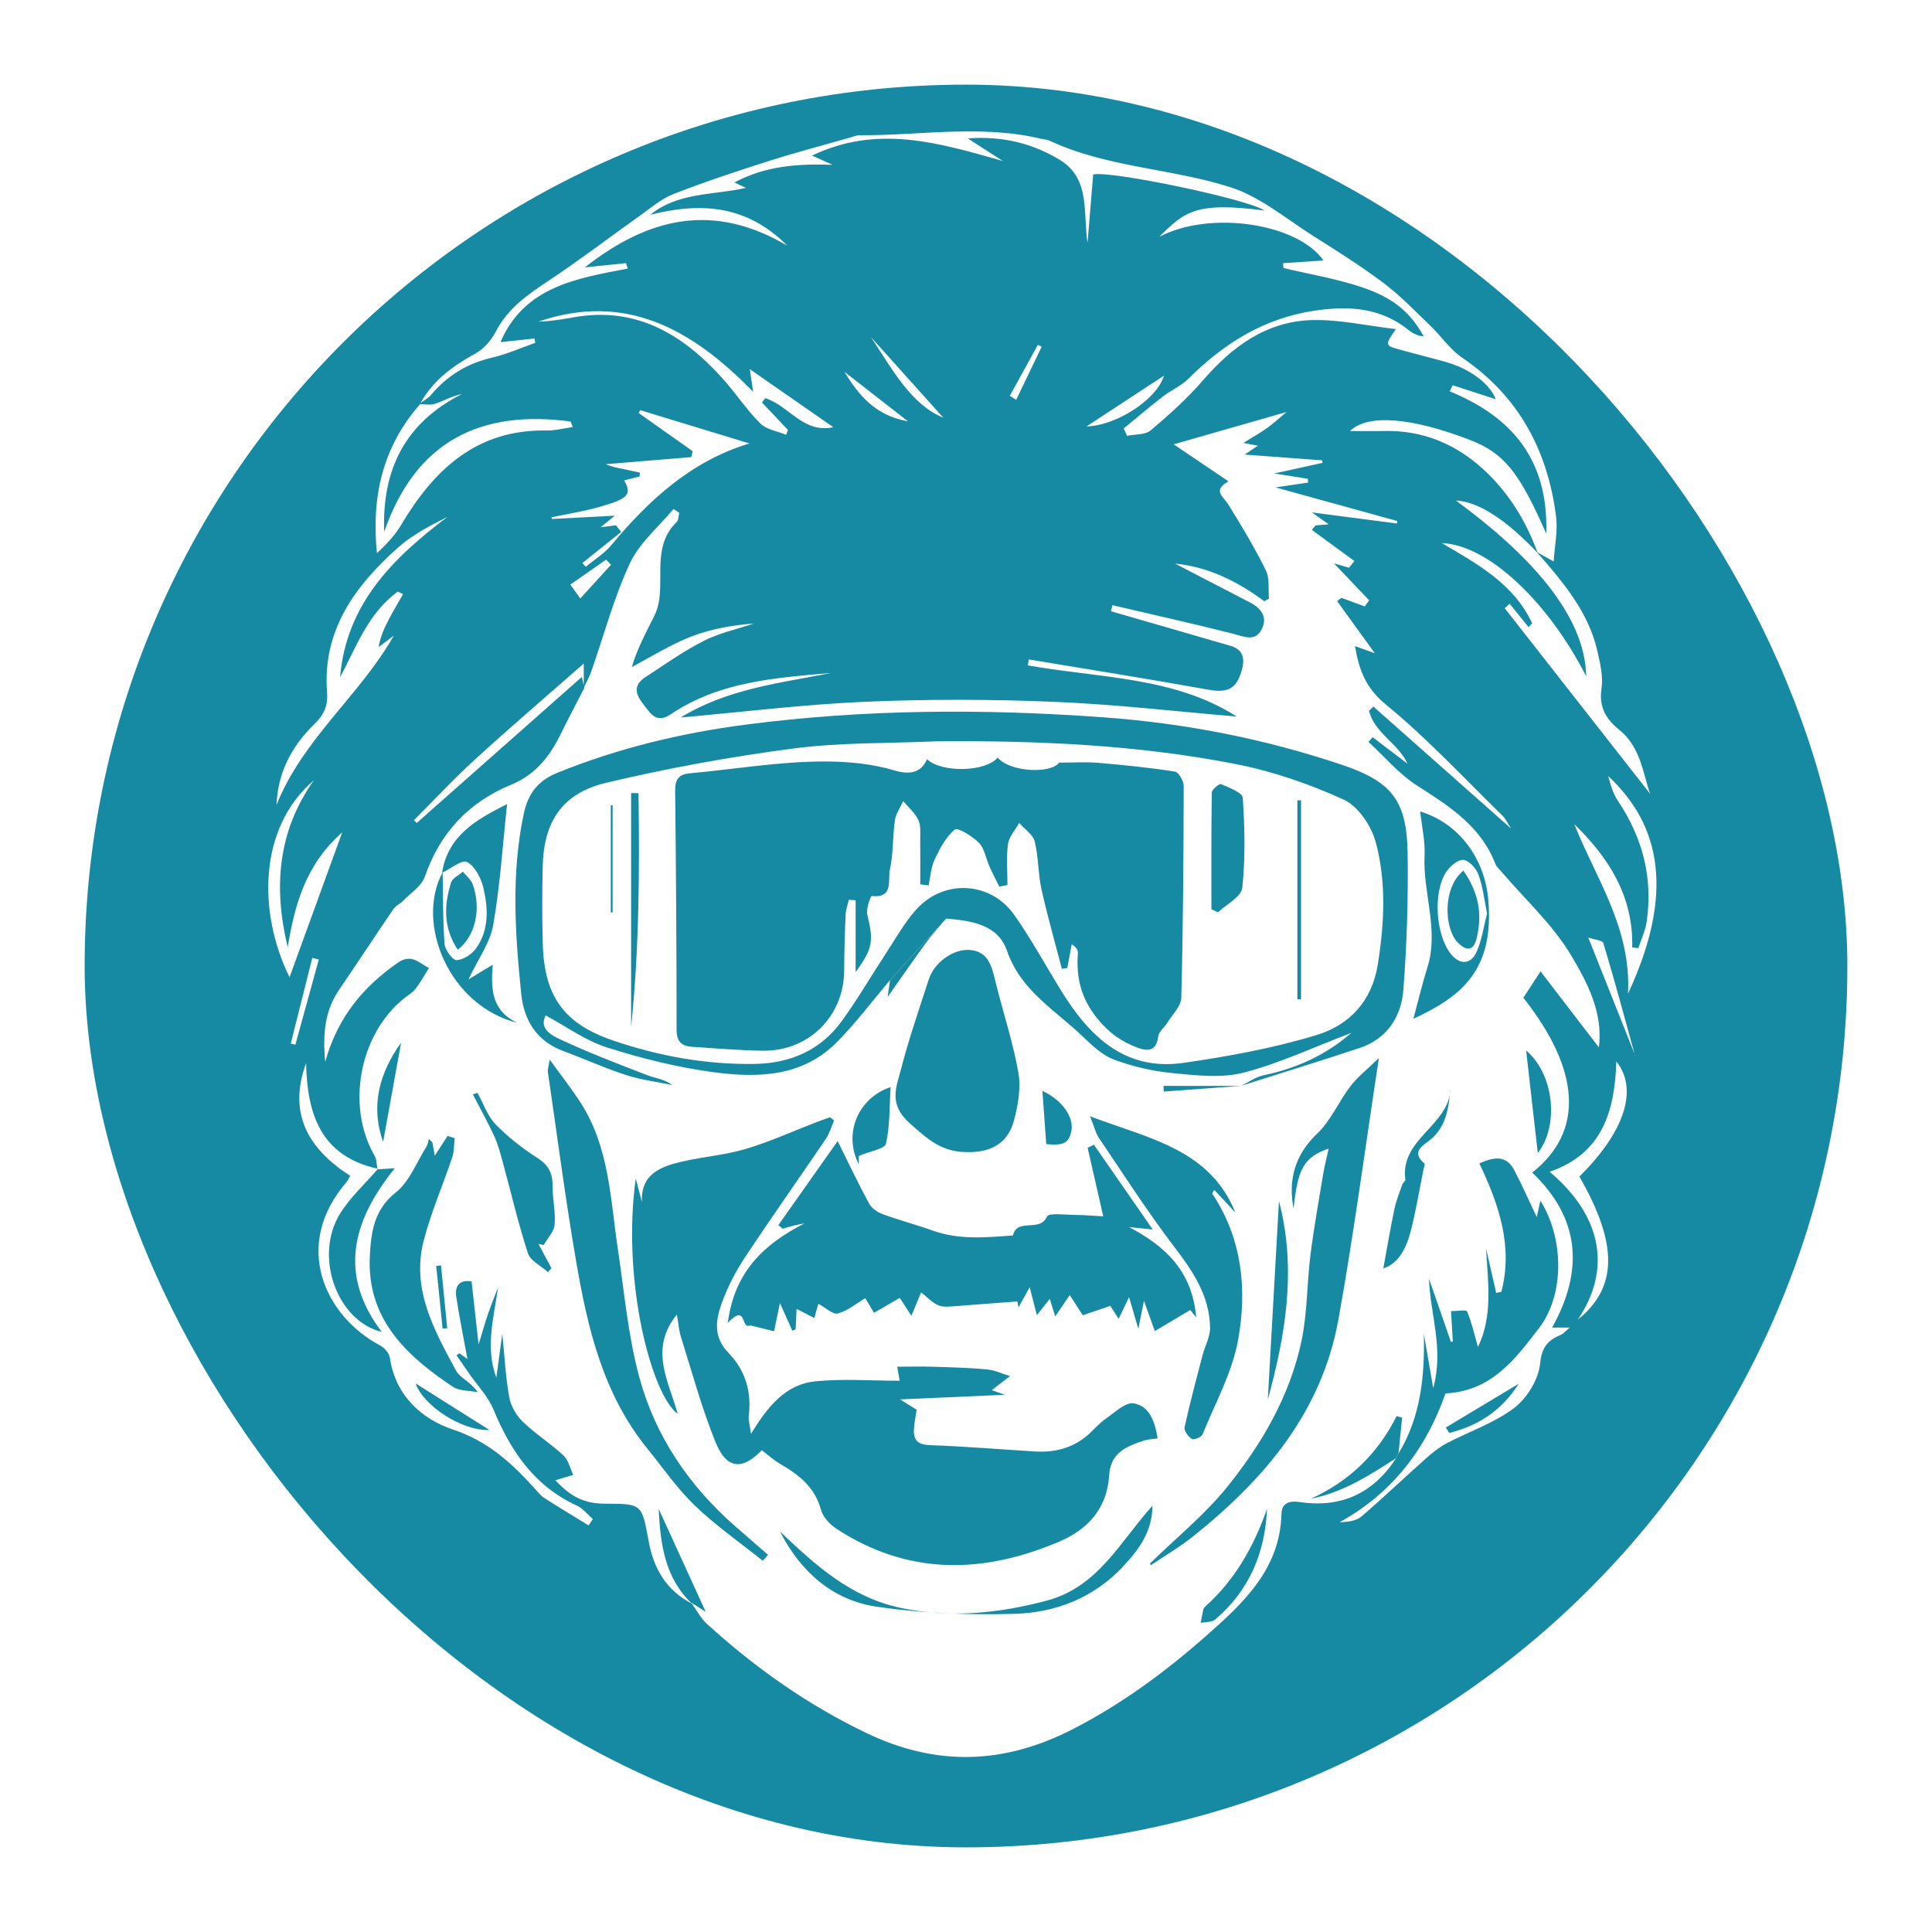 <?xml version="1.0" encoding="UTF-8"?>
<svg id="Layer_1" data-name="Layer 1" xmlns="http://www.w3.org/2000/svg" xmlns:xlink="http://www.w3.org/1999/xlink" viewBox="0 0 643.86 643.86">
  <defs>
    <style>
      .cls-1 {
        clip-path: url(#clippath);
      }

      .cls-2 {
        fill: none;
      }

      .cls-3 {
        fill: #168aa2;
      }
    </style>
    <clipPath id="clippath">
      <rect class="cls-2" x="28.21" y="28.21" width="587.44" height="587.44" rx="293.72" ry="293.72"/>
    </clipPath>
  </defs>
  <g class="cls-1">
    <g>
      <path class="cls-3" d="M643.86,643.86H0C0,429.24,0,214.62,0,0c214.62,0,429.24,0,643.86,0,0,214.62,0,429.24,0,643.86Zm-131.71-459.9c2.07,1.16,4.14,2.32,5.62,3.15,.32-5.13,1.42-10.16,.81-14.97-2.81-22.04-12.46-40.14-31.29-52.93-4.07-2.77-6.99-7.18-10.62-10.66-5.05-4.84-9.92-9.96-15.48-14.15-7.46-5.63-15.41-10.64-23.32-15.63-9.15-5.77-17.86-13.21-27.88-16.4-19.74-6.3-41.17-6.53-60.33-15.54-.75-.35-1.67-.33-2.5-.53-20.12-4.88-40.42-1.12-60.63-1.23-1.03,0-2.07,.43-3.09,.73-9.19,2.63-18.44,5.06-27.54,7.96-10.57,3.37-21.12,6.87-31.45,10.9-4.07,1.59-7.59,4.66-11.23,7.24-10.07,7.15-19.89,14.68-30.17,21.5-7.03,4.67-13.75,9.25-17.8,17.06-1.49,2.87-3.98,5.78-6.76,7.32-7.65,4.22-14.44,9.11-18.6,17.03-12.4,14.17-16.18,30.88-14.27,49.52,3.12-2.87,5.98-5.9,8.06-9.4,10.98-18.45,25.11-31.83,48.34-31.46,2.94,.05,5.9-.74,8.84-1.15-.23-.62-.46-1.23-.7-1.85-29.9-4.01-51.62,6.44-62.13,36.79-.77-20.81,7-36.39,25.9-45.93-3.33,.67-6.02,2.25-8.92,3.23-1.61,.55-3.55,.1-5.34,.09,1.35-1.01,2.95-1.82,4-3.07,5.42-6.47,12.16-10.51,20.42-12.43,4.88-1.14,9.54-3.23,14.29-4.9-.09-.48-.19-.95-.28-1.43-3.84,.4-7.67,.81-11.31,1.19,7.91-18.45,25.31-21.24,42.42-24.51-.2-.6-.39-1.21-.59-1.81-4.17,.43-8.34,.86-13.73,1.42,21.46-16.82,42.97-21.7,67.48-7.23-13.65-13.75-29.08-14.48-45.67-10.3,9.31-7.57,20.89-6.48,31.92-8.97-1.38-.64-2.27-1.05-3.88-1.8,10.5-5.62,21.31-6.26,32.73-5.89-2.37-1.06-4.18-1.88-6.85-3.07,21.73-10.38,41.97-4.35,63.6,1.81-4.21-2.71-7.43-4.78-11.71-7.53,12.04-.9,22.06,1.89,30.76,7.2,10.21,6.23,7.61,17.7,9.16,27.6,.63-7.59,1.25-15.18,1.88-22.78,5.83-1.38,51.79,8.26,57.08,12.01-22.95-3.01-26.6,.39-35.08,8.78,17.18-9.05,46.32-4.38,54.73,7.87-4.06,.27-8.76,.58-13.46,.89l.14,1.62c8.7,2.07,17.61,3.54,26.06,6.37,10.85,3.63,16.2,8.49,20.68,16.37-.69-.1-1.35-.07-1.9-.3-.98-.41-2-.84-2.81-1.51-9.36-7.72-20-8.42-31.54-6.73-16.92,2.48-30.31,10.9-42.13,22.67-2.44,2.43-5.85,3.87-8.62,6.01-4.41,3.42-8.66,7.06-12.98,10.6l1.13,2.44c2.66-.55,6.02-.27,7.85-1.81,6.14-5.18,12.19-10.6,17.43-16.67,9.77-11.31,21.2-19.71,36.47-20.09,8.99-.23,18.04,1.87,27.83,3.01-3.62,5.13-3.56,5.47,.53,6.62,5.35,1.5,10.75,2.82,16.1,4.33,8.34,2.36,14.7,7.39,16.64,12.4-4.41-1.43-9.39-3.03-14.36-4.64-.33,.67-.65,1.35-.98,2.02,20.84,8.53,32.99,22.9,32.17,47.44-9.12-20.86-14.22-26.97-25.75-31.37-19.17-7.32-33.75-8.61-39.65-2.84,4.21,0,7.82,.07,11.42-.01,12.64-.28,23.55,4.19,32.76,12.54,8.51,7.72,14.46,17.3,18.37,28.12-10.69-11.27-19.75-17.08-27.26-17.49,24.55,17.97,43.12,38.25,43.42,58.56-12.88-25.2-32.87-43.83-48.11-44.37,12.12,7.07,24.08,13.72,30.11,26.74-.41,.42-.82,.84-1.22,1.26-2.09-2.6-4.19-5.2-6.28-7.81-.55,.5-1.1,1.01-1.64,1.51,16.33,20.84,32.65,41.69,48.49,61.9-2.46-6.76-3.09-15.5-10.26-21.31-4.41-3.57-6.9-7.53-5.98-13.75,.6-4.07-.44-8.51-1.39-12.64-3.03-13.17-11.58-23.07-20.16-32.9ZM230.64,534.46l-.31-.38c1.73,2.38,3.11,5.13,5.23,7.07,16.03,14.6,33.53,26.98,53.19,36.4,23.32,11.18,45.8,10.52,68.83-1.32,16.36-8.41,30.86-19.13,44.48-31.15,12.37-10.92,24.56-22.2,25.01-40.65,.09-3.56,2.71-4.36,5.98-3.87,13.88,2.08,24.62-2.87,32.24-14.64,.25-.5,.5-1,.76-1.49,7.47-12.32,8.79-25.83,8.46-39.96,.98,5.72,1.97,11.43,3.12,18.12,3.63-12.99-.98-24.44-1.41-36.48,2.44,7.04,4.89,14.08,7.33,21.11,.21-.05,.41-.1,.62-.15-.19-3.16-.38-6.32-.6-10.12,1.99,0,5.1-.54,5.36,.09,1.58,3.86,2.51,7.99,3.61,11.86,5.02-10.29,3.37-21.54,2.69-32.9,1.13,4.96,2.26,9.91,3.39,14.87,.57-.12,1.15-.25,1.72-.37,3.97-15.07-.77-28.95-7.32-42.79,4.86-2.15,8.94-2.86,11.61,2.23,2.67,5.08,4.98,10.35,7.51,15.66,.38-1.74,.73-3.34,1.21-5.49,7.91,12.64,8.11,31.4-.5,42.55-7.76,10.04-15.58,20.94-31.12,21.71-6.25,17.86-17.32,33.05-35.28,42.91,2.92-.06,5.59-.45,7.32-1.94,7.26-6.24,14.2-12.86,21.36-19.23,2.14-1.91,4.44-3.78,6.96-5.11,7.51-3.96,15.87-6.73,22.52-11.78,4.31-3.27,8.14-9.54,8.65-14.8,.55-5.63,2.68-7.8,6.98-9.62,.82-.35,1.45-1.16,2.91-2.38h-5.89c10.71-19.23,9.22-36.54-6.63-51.65,17.37-13.69,16.15-34.08-2.96-58.26,1.52-2.33,3.06-4.7,5.73-8.79,6.9,8.99,13.12,17.1,19.43,25.32,1.5-11.5-3.86-21.65-9.23-30.65-6.12-10.25-15.34-18.66-23.21-27.87-.69-.81-1.63-1.55-1.99-2.5-4.84-12.68-15.41-19.36-26.19-26.25-6.02-3.85-10.81-9.63-16.15-14.53,.46-.52,.92-1.05,1.38-1.57,3.88,2.95,7.76,5.9,11.64,8.85-3.23-6.93-10.96-10.16-12.86-17.65,.49-.47,.98-.93,1.48-1.4,15.05,13.33,30.1,26.66,45.89,40.65-1.24-1.9-1.81-3.24-2.77-4.18-12.83-12.51-25.07-25.76-38.88-37.08-6.69-5.48-8.98-11.32-10.38-19.54,2.76,.99,4.81,1.72,6.6,2.36-4.2-5.8-8.37-11.58-12.55-17.36,.49-.36,.97-.72,1.46-1.08l7.74,2.85c.5-.68,1-1.35,1.49-2.03-3.86-4.05-7.73-8.1-11.75-12.32,1.83,.53,3.42,.99,5.02,1.46,.6-.75,1.2-1.49,1.8-2.24-4.73-3.46-9.45-6.91-14.18-10.37,.4-.5,.8-.99,1.21-1.49,1.42-.12,2.83-.24,4.39-.37-1.48-1.05-2.87-2.03-5.61-3.97,10.6,1.38,19.48,2.54,28.36,3.7,.04-.27,.09-.55,.13-.82-13.15-3.63-26.31-7.27-40.58-11.21,4.54-.67,7.7-1.14,10.86-1.61-.03-.42-.06-.84-.09-1.26-3.17-.51-6.33-1.01-11.16-1.78,6.54-1.44,11.3-2.48,16.06-3.53-.06-.28-.13-.57-.19-.85-8.38-.62-16.76-1.24-25.79-1.91,1.63-1.08,2.96-1.97,4.44-2.95-1.52-.3-2.69-.53-4.84-.94,3.23-2.01,5.66-3.35,7.89-4.96,2.21-1.59,4.21-3.46,6.48-5.34-13.28,3.81-25.89,7.42-37.61,10.78,5.31,3.58,11.44,7.71,18.26,12.32-5.46,3.13-1.74,5.01-.11,7.64,4.46,7.17,8.82,14.44,12.56,22,1.33,2.68,.75,6.3,1.05,9.5-.52,.27-1.05,.55-1.57,.82-8.97-6.64-18.63-11.46-29.72-12.53,8.42,4.36,16.72,8.64,25,12.96,3.64,1.9,5.9,4.83,3.9,8.85-2.19,4.39-5.83,2.51-9.48,1.58-13.38-3.38-26.86-6.39-40.31-9.54-.16,.67-.31,1.34-.47,2.01,.56,.17,1.13,.35,1.69,.51,12.7,3.67,25.41,7.3,38.1,11.02,4.1,1.2,4.91,3.95,3.84,7.95-1.73,6.43-4.69,7.85-11.29,6.66-19.87-3.59-39.82-6.74-59.73-10.07-.11,.66-.22,1.32-.33,1.98,23.79,4.25,48.79,3.72,69.61,17.05-19.97-1.67-40.49-4.07-61.07-4.91-20.94-.86-41.98-.91-62.92,0-20.39,.88-40.7,3.41-61.34,5.24,15.61-9.57,33.13-11.49,50.23-14.85-18.59,1.61-37.28,2.85-53.42,13.72-5.08,3.42-6.93-.39-9.53-3.72-2.72-3.49-2.64-6.22,.95-8.57,6.41-4.2,12.71-8.67,19.52-12.13,5.2-2.64,11.1-3.9,16.69-5.78-7.31,.56-14.49,1.84-21.15,4.45-6.79,2.66-13.06,6.64-19.55,10.05,1.81-6.12,4.74-11.48,7.46-16.95,.87-1.75,1.46-3.75,1.71-5.69,1.15-8.71-1.78-18.31,5.75-25.64,.67-.66,.61-2.07,.89-3.13-.64-.42-1.28-.84-1.92-1.26-4.95,5.98-11.35,11.28-14.52,18.09-5.36,11.51-8.65,23.98-12.87,36.03-.67,1.9-1.66,3.68-2.51,5.51v-8.12c-12.35,10.85-24.38,21.13-36.06,31.79-7.13,6.51-13.72,13.6-20.55,20.43,.31,.3,.62,.61,.94,.91,18.43-16.3,36.86-32.6,55.03-48.67,.18,.76,.51,2.21,.84,3.66-2.61,5.07-5.31,10.1-7.8,15.22-3.65,7.51-8.47,13.69-16.53,17.01-14.2,5.85-23.76,16.03-28.85,30.71-1.1,3.17-4.77,5.46-7.32,8.09-.94,.97-2.38,1.55-3.11,2.63-6.09,8.93-12,17.98-18.1,26.91-4.68,6.86-5.55,14.39-4.66,24.01,4.26-15.06,12.74-24.97,24.12-32.94,4.65-3.26,7.17,.06,10.45,1.71-1.47,2.32-2.78,4.76-4.46,6.92-1.02,1.32-2.6,2.2-3.93,3.28-14.85,12.03-19.24,35.91-9.73,52.32,.75,1.29,.67,3.06,.98,4.61l.24-.21c-19.1-4.13-23.71-18.19-24.03-35.26-6.18,16.91,.82,28.7,14.69,37.58-.57,1-.81,1.61-1.21,2.08-18.43,21.36-6.95,44.91,11.22,54.49,1.43,.76,3,2.59,3.22,4.11,1.83,12.62,10.7,20.45,21.05,23.89,11.71,3.9,19.56,11.21,27.25,19.68,1.01,1.11,1.96,2.36,3.19,3.15,4.86,3.12,9.81,6.09,14.73,9.12,.47-.7,.94-1.4,1.42-2.1-1.76-1.53-3.29-3.57-5.32-4.5-14.2-6.5-22.08-18.21-27.83-32.09-1.77-4.29-5.27-7.87-7.97-11.77-1.44-2.08-2.88-4.16-4.32-6.24,.33-.22,.66-.43,.99-.65,.94,.67,1.88,1.34,2.65,1.89-1.26-6.91-2.66-13.74-3.71-20.62-.52-3.43,.68-5.9,5.09-5.25,.75,6.75,1.49,13.41,2.34,21.03,1.25-4.1,2.11-7.17,3.14-10.17,1.02-2.98,2.22-5.89,3.34-8.84-1.37,10.03-4.35,19.76-.57,30.07,.66-4.86,1.28-9.42,1.99-14.62,.77,7.61,1.11,14.46,2.32,21.15,.53,2.91,2.32,6.05,4.47,8.12,4.21,4.07,9.27,7.25,13.57,11.24,1.67,1.55,2.22,4.3,3.28,6.51-1.98,.6-3.96,1.19-5.94,1.79,5.3,5.69,9.77,7.79,16.64,7.81,12.32,.03,12.16,.06,14.47,12.65,1.65,9,5.94,16.41,14.5,20.7ZM113.33,225.72c2.06-24.41,17.55-39.71,35.81-53.48-5.85,2.97-11.75,6-16.54,10.28-14.32,12.78-25.19,27.61-23.61,48.17,.36,4.63-1.09,7.59-4.23,10.63-8.11,7.88-12.22,16.85-12.61,26.92,8.86-22.08,27.76-36.44,39.08-56.4-1.69,1.27-3.37,2.54-5.06,3.81,.62-3.65,2.05-6.66,3.61-9.61,1.44-2.72,3.02-5.36,4.54-8.03-.58-.29-1.15-.57-1.73-.86-9.92,7.18-13.81,18.4-19.26,28.57Zm136.45-77.93c-12.24-3.73-24.33-7.41-36.42-11.1l-.54,.94c6.01,4.25,12.02,8.49,18.03,12.74-.16,.66-.33,1.31-.49,1.97-9.48,.78-18.97,1.57-28.45,2.35,1.86,.89,3.72,1.19,5.57,1.56,1.93,.39,3.85,.85,5.77,1.28l-.1,1.26c-1.7,.43-3.39,.85-5.13,1.29,2.6,4.81,1.5,6.11-8.59,8.95-5.12,1.44-10.42,2.26-15.64,3.36l.12,.57c6.46-.34,12.92-.67,20.98-1.1-2.48,2.02-3.49,2.84-4.74,3.86,1.98-.25,3.56-.46,5.14-.66,.58,.73,1.15,1.46,1.73,2.2-4.32,3.46-8.64,6.92-12.95,10.38,.39,.42,.78,.83,1.17,1.25,2.85-2.39,6.15-4.41,8.49-7.22,12.61-15.15,26.76-28.09,46.05-33.89Zm292.77,183.37c17.41-37.33,8.24-58.62-6.59-72.53,.74,2.96,1.65,5.9,3.29,8.36,8.19,12.26,11.67,25.6,9.51,40.22-.44,2.99-1.82,5.85-2.77,8.77-.68-.08-1.36-.16-2.04-.24,.41-16.99-7.73-29.83-19.3-41.08,7.16,18.04,19.03,34.48,17.9,56.51ZM104.61,260.02c-18.74,16-18.56,44.48-8.12,65.66,5.39-14.82,11.25-30.95,17.55-48.27-12.19,10.7-15.83,24.12-18.16,38.26-4.79-19.85-3.39-38.57,8.73-55.65Zm421.73,132.08c15.15-14.95,19.72-29.1,12.31-38.39-.48,16.52-4.59,30.73-22.21,36.8,17.87,15.07,20.49,32.91,9.36,49.3,13.31-10.72,13.53-25.12,.54-47.72Zm-248.63-249.73c-9.46-6.58-18.3-12.73-27.83-19.35,.35,2.41,.6,4.09,1.11,7.57-20.62-21.25-42.84-33.23-71.55-23.41,3.86-.07,7.81-.74,11.75-1.44,20.87-3.71,36.39,5.69,49.63,20.41,4.35,4.83,7.95,10.37,12.53,14.95,2.07,2.07,5.71,2.58,8.64,3.79,.2-.54,.41-1.07,.61-1.61-2.89-3.05-5.78-6.1-8.67-9.15,.37-.48,.74-.96,1.1-1.43,7.76,2.35,12.68,11.87,22.69,9.67Zm251.59,170.07c5.79,14.54,10.94,27.48,15.53,39.02-.2,1.19,.12,.53-.03,0-3.4-12.42-6.77-24.85-10.47-37.18-.28-.92-2.97-1.12-5.03-1.83Zm-214.94-173.24c-7.18-8-15.62-17.4-24.07-26.81,7.1,10.77,13.33,22.4,24.07,26.81Zm47.72,2.92c10.29-.31,23.64-9.26,25.8-16.91-8.51,5.58-16.79,11-25.8,16.91ZM106.25,319.78c-.73-.18-1.45-.36-2.18-.55-2.39,9.51-4.78,19.03-7.17,28.54,.51,.13,1.03,.25,1.54,.38,2.6-9.46,5.2-18.92,7.8-28.37Zm196.34-179.38c-7.78-6.06-14.49-11.28-21.19-16.5,4.78,7.82,10.31,14.61,21.19,16.5Zm-98.96,47.82c-.54-.57-1.09-1.14-1.63-1.72-3.98,2.77-7.95,5.54-11.93,8.32,1.09,1.52,2.01,2.81,3.31,4.63,3.65-4,6.95-7.62,10.25-11.23Zm132.91-56.32c.7,.45,1.41,.9,2.11,1.35,2.83-5.9,5.66-11.79,8.49-17.69l-1.26-.65c-3.11,5.66-6.23,11.32-9.34,16.98Z"/>
      <path class="cls-3" d="M465.3,485.92c-8.85,5.69-17.68,11.44-28.44,13.54,12.81-5.81,22.27-14.99,28.58-27.52,.61,.17,1.22,.34,1.83,.51-.4,3.99-.81,7.98-1.21,11.97-.25,.5-.5,1-.76,1.5Z"/>
      <path class="cls-3" d="M230.64,534.46c-9.09-8.54-10.57-19.89-11.13-31.62,5.03,11.03,10.07,22.05,15.67,34.31-2.27-1.44-3.55-2.25-4.84-3.07,0,0,.3,.37,.3,.37Z"/>
      <path class="cls-3" d="M277.97,373.41c-.88,2.02-1.47,4.24-2.68,6.03-8.98,13.25-18.24,26.32-27.07,39.66-3.04,4.6-5.64,9.63-7.55,14.8-2.14,5.79-3.17,11.56,2.17,17.04,5.41,5.55,7.67,12.7,6.71,20.68-.21,1.73,.39,3.56,.73,6.23,5.54-9.05,11.43-16.48,21.37-17.5,9.17-.94,18.51-.2,28.17-.2-.1-.59-.36-2.1-.81-4.69,4.16,0,8.1-.1,12.03,.02,5.94,.19,11.9,.33,17.81,.89,2.63,.25,5.18,1.45,7.77,2.22-1.98,1.52-3.97,3.04-6.12,4.7,.77,.27,2.08,.73,4.38,1.53-11.82,.53-22.64,1.01-34.94,1.55,2.66,1.64,4.15,2.57,5.55,3.43-.32,2.2-.81,4.36-.92,6.54-.18,3.62,1.33,5.13,5.33,5.27,11.69,.41,23.37,1.4,35.05,2.11,6.67,.4,12.75-1.18,17.84-5.72,1.92-1.71,3.6-3.74,5.69-5.18,3-2.06,6.59-5.61,9.36-5.14,5.24,.88,7.07,6.11,7.95,11.68-1.69,.25-3.14,.27-4.46,.7-5.82,1.91-11.24,3.97-11.7,11.66-.65,10.71-6.86,17.84-16.38,21.93-25.51,10.95-50.6,11.5-74.6-4.24-2.18-1.43-4.43-3.91-5.08-6.33-2.03-7.51-7.37-11.61-13.56-15.22-2.2-1.28-4.12-3.03-6.16-4.57-6.39,6.73-11.69,6.37-15.3-2.46-4.67-11.41-7.88-23.43-11.6-35.22-.69-2.17-.84-4.5-1.38-7.54-9.41,11.65-2.66,22.27,.28,33.11-8.63-6.26-18.73-44.01-13.98-78.46,.69,2.65,1.38,5.3,2.07,7.95-.51-9.43,6.25-11.9,13.42-13.57,7.01-1.63,14.31-2.16,21.18-4.21,7.95-2.36,15.57-5.85,23.34-8.84,1.56-.6,3.14-1.14,4.72-1.71,.46,.35,.91,.71,1.37,1.06Z"/>
      <path class="cls-3" d="M413.61,361.88c2.45-1.2,4.79-2.96,7.38-3.51,10.86-2.27,20.64-6.59,29.41-14.18-12.24,4.66-23.76,10.1-35.87,13.26-7.4,1.93-15.78,.94-23.61,.19-6.67-.64-13.43-2.18-19.7-4.53-4.01-1.5-7.48-4.91-10.7-7.98-9.09-8.67-20.4-15.09-24.92-28.25-3.04-8.85-11.98-10.04-20.29-10.76-6.22,6.83-12.45,13.67-18.68,20.5-5.94,6.99-11.46,14.4-17.92,20.87-11.46,11.47-26.35,11.78-40.95,9.83-11.99-1.6-23.92-4.58-35.47-8.24-7.12-2.25-13.47-6.93-20.44-10.67-2.34,4.43,2.08,6.68,4.92,8.01,9.43,4.4,19.19,8.13,28.91,11.89,2.71,1.05,5.73,1.29,8.32,3.28-5.13-1.07-10.4-1.71-15.36-3.32-7.1-2.31-13.94-5.42-20.95-8.02-8.9-3.3-13.09-10.24-13.99-19.06-2.04-20.03-3.4-40.04,.87-60.08,1.48-6.93,5.01-11.07,11.18-13.57,20.13-8.16,41.04-13.21,62.55-16.02,39.66-5.19,79.41-5.36,119.23-2.48,27.23,1.96,53.83,7.14,79.7,15.85,16.65,5.61,21.63,11.93,21.88,29.57,.21,15.15-.26,30.35-1.43,45.45-.7,8.95-5.41,16.3-14.6,19.35-13.12,4.35-26.33,8.43-39.5,12.62h.03Zm-101.7-114.82c-15.83,.7-31.79,.33-47.45,2.38-20.92,2.73-41.79,6.54-62.32,11.4-14.88,3.53-20.98,13.01-21.29,28.17-.18,8.56-.22,17.13,.04,25.69,.51,17.29,6.99,26.44,23.41,32.05,15.27,5.22,31.07,8.08,47.26,7.81,11.74-.19,21.87-4.52,28.9-14.18,5.4-7.42,10.01-15.41,15.06-23.09,3.16-4.81,6.01-9.94,9.83-14.19,9.2-10.24,24.81-9.39,32.72,1.89,5.64,8.03,10.35,16.71,15.51,25.08,9.39,15.22,21.25,26.97,40.86,24.14,14.95-2.16,29.97-4.9,44.38-9.29,10.74-3.27,18.37-11.14,20.34-23.45,2.19-13.7,2.89-27.45-.67-40.76-1.45-5.42-5.83-11.99-10.64-14.2-11.5-5.27-23.8-9.49-36.21-11.91-32.88-6.42-66.24-7.84-99.72-7.55Z"/>
      <path class="cls-3" d="M367.67,405.37c-1.83-8.04-3.52-15.45-5.21-22.86,.7-.34,1.4-.68,2.1-1.02,6.21,8.95,12.42,17.91,19.61,28.26-3.95-.41-5.91-.61-7.87-.81,11.74,6.25,21,14.34,22.35,30.13-1.16-1.47-1.46-1.88-1.78-2.26-.26-.31-.54-.59-.21-.23-3.93,2.33-7.68,4.56-11.8,7.01-1.07-2.97-2.05-5.7-3.63-10.08-.72,3.6-1.13,5.64-1.87,9.36-1.19-4.09-1.95-6.69-3.09-10.6-1.49,3.1-2.36,4.93-3.47,7.24-1.18-1.84-2.05-3.19-2.78-4.32-3.26,1.11-6.25,2.13-9.17,3.13-1.35-2.1-2.56-3.98-4.35-6.75-1.95,2.88-3.33,4.92-4.84,7.15-.53-1.73-1.04-3.37-1.81-5.86-1.59,2.01-2.69,3.39-4.3,5.42-.83-3.22-1.49-5.76-2.4-9.3-1.58,2.84-2.66,4.79-3.73,6.73-.13-.67-.26-1.33-.39-2-6.84,.52-13.69,1.05-21.88,1.67-.52-.03-2.73,.35-4.45-.38-2.05-.88-3.7-2.71-5.74-4.31-.81,1.95-1.88,4.54-3.23,7.81-1.65-2.55-2.89-4.45-3.87-5.97-2.87,1.66-5.41,3.13-8.59,4.98-.74-1.24-1.9-3.19-2.9-4.88-2.98,1.76-5.85,4.22-9.14,5.09-1.69,.44-4.13-1.96-6.5-3.22-.27,.93-.7,2.45-1.36,4.75-2.05-1.06-3.78-1.96-5.9-3.06-.11,2.35-.21,4.58-.31,6.81-.37,.16-.74,.32-1.11,.48-1.27-2.83-2.53-5.66-4.13-9.24-.74,3.59-1.37,6.59-1.95,9.41-2.72-.67-5.34-1.31-7.96-1.96-3.28,1.58-.91-7.63-7.46-.83,2.22-17.21,12.19-26.3,25.57-33.17-1.2,.25-2.41,.47-3.6,.76-1.23,.3-2.44,.68-3.65,1.03-.49-.4-.98-.79-1.48-1.19,6.55-9.29,13.11-18.57,19.77-28.01,3.86,7.77,6.98,14.4,10.47,20.82,.85,1.55,2.78,2.89,4.51,3.52,5.52,2.03,11.24,3.53,16.78,5.51,8.76,3.13,17.7,2.27,26.66,1.59,1.39-5.99,8.92-.87,11.35-6.29,.6-1.33,6.17-.56,9.45-.54,3.16,.02,6.31,.31,9.3,.47Z"/>
      <path class="cls-3" d="M322.28,383.95c-8.56,0-13.14-4.36-18.92-9.44-7.44-6.54-4.65-12.12-3.07-18.26,2.6-10.09,6.03-19.98,9.26-29.91,1.82-5.6,8.2-10.24,13.74-9.75,6.17,.55,7.23,5.54,8.44,10.47,2.49,10.15,5.84,20.13,7.65,30.39,.9,5.15-.11,10.95-1.51,16.13-2.15,8.01-8.58,10.59-15.6,10.36Z"/>
      <path class="cls-3" d="M254.19,520.13c-7.57-6.06-15.61-11.65-22.58-18.34-5.95-5.71-10.71-12.67-15.95-19.12-14.69-18.12-19.81-39.98-23.63-62.15-3.62-21.02-6.36-42.2-9.45-63.32-.11-.72,.21-1.51,.62-4.08,4.04,5.61,7.38,9.84,10.29,14.35,9.57,14.84,9.91,32.06,12.41,48.74,2.15,14.36,3.4,29,7.2,42.94,5.32,19.52,16.51,35.97,31.83,49.42,3.66,3.21,7.36,6.39,11.04,9.58l-1.77,1.99Z"/>
      <path class="cls-3" d="M383.22,521.06c8.65-8.45,18.21-16.18,25.75-25.52,11.57-14.35,20.91-30.37,24.77-48.68,1.96-9.31,1.79-19.05,2.97-28.55,1.11-8.87,2.7-17.68,4.16-26.51,.47-2.87,1.2-5.7,1.91-9.02-8.28,2.88-10.26,6.57-11.69,20.02-1.78-9.44,.25-17.77,7.93-25.08,4.54-4.32,7.12-10.63,11.01-15.71,2.39-3.12,5.6-5.61,9.5-9.41-4.61,30.18-8.38,58.76-13.48,87.1-5.57,30.97-24.75,53.42-48.58,72.42-4.39,3.5-9.29,6.36-13.95,9.51-.1-.19-.2-.38-.3-.57Z"/>
      <path class="cls-3" d="M363.26,372.02c19.73,7.46,39.88,10.95,48.45,32.08-2.3-2.47-4.61-4.94-7.05-7.57-.38,.73-.74,1.16-.65,1.29,9.96,14.97,11.64,31.87,8.61,48.69-1.96,10.87-7.63,21.09-11.86,31.52-.37,.91-2.89,1.93-3.54,1.52-1.21-.77-2.69-2.75-2.45-3.87,1.76-8.06,3.9-16.03,5.98-24.01,.8-3.07,2.55-6.1,2.52-9.13-.12-10.58-5.65-18.77-11.9-26.97-8.91-11.67-16.85-24.08-25.09-36.25-1.14-1.68-1.6-3.81-3.01-7.3Z"/>
      <path class="cls-3" d="M144.12,380.75c.15,.87,.31,1.75,.77,4.38,1.95-2.98,3.12-4.77,4.28-6.56,.79,.24,1.57,.49,2.36,.73-.25,2.13-.14,4.37-.81,6.36-3.1,9.28-7.06,18.32-9.51,27.76-4.2,16.15,3.47,29.88,10.77,43.35,1.34,2.48,4.93,3.76,7.22,7.19-2.79-.56-6.1-.35-8.29-1.81-15.64-10.43-28.8-22.76-27.65-43.72,.43-7.79,1.35-15.28,8.65-21.05,4.58-3.62,6.94-10.08,10.23-15.3,.45-.72,.53-1.67,.79-2.51l1.18,1.18Z"/>
      <path class="cls-3" d="M471.02,339.54c1.43-5.29,2.84-11.27,4.67-17.11,3.96-12.57-1.56-24.86-.94-37.34,.24-4.82-.92-9.7-1.46-14.66,13.02,3.97,21.53,15.76,22.7,29.44,2,23.38-8.79,32.16-24.98,39.66Zm24.56-35.11c-.98-4.71-1.42-9-2.86-12.92-.77-2.09-3.13-4.73-5.02-4.94-1.77-.19-4.45,2.09-5.7,3.97-4.51,6.77-3.55,20.87,1.44,27.29,3.03,3.89,6.86,3.72,8.8-.94,1.68-4.04,2.32-8.5,3.34-12.47Z"/>
      <path class="cls-3" d="M147.32,290.89c1.93-12.48,11.4-17.73,21.67-22.93-1.49,13.84-2.32,27.23-4.63,40.35-1.04,5.9-5.03,11.29-8.23,18.07,2.83-1.71,5.33-3.22,8.06-4.87-.55,7.48-.69,15.25,8.26,19.37-22.61-5.6-34.19-33.04-24.93-50.18,.16,7.94,.03,15.92,.63,23.84,.15,2.02,2.68,5.5,3.99,5.44,2.27-.1,5.12-1.96,6.52-3.93,4.38-6.17,4.05-13.38,2.4-20.28-.77-3.21-2.8-7.11-5.43-8.51-1.67-.88-5.48,2.28-8.32,3.62Z"/>
      <path class="cls-3" d="M159.13,364.19c1.95,3.53,3.28,7.66,5.99,10.46,4.16,4.29,9,8.06,14.04,11.29,3.78,2.42,5.05,5.24,5.01,9.47-.04,4.25,1.03,8.55,.66,12.75-.21,2.35-2.38,4.52-3.66,6.77-.58-.13-1.15-.27-1.73-.4,1.45,2.71,2.89,5.42,4.34,8.13-.39,.43-.78,.85-1.17,1.28-2.3-2.07-5.85-3.73-6.68-6.29-3.27-10.03-5.64-20.34-8.43-30.52-.79-2.9-1.57-5.86-2.83-8.58-2.17-4.7-4.71-9.23-7.09-13.84,.52-.17,1.04-.35,1.56-.52Z"/>
      <path class="cls-3" d="M384.08,501.79c-.07,8.7-4.59,14.67-9.86,20.31-9.8,10.47-22.46,15.35-36.17,15.73-15.27,.42-30.77-.16-45.87-2.38-14.78-2.17-25.4-11.7-32.26-25.09,11.72,11.2,23.67,22,40.2,25.48,16.47,3.46,32.64,1.89,48.84-2.45,17.11-4.59,24.44-19.82,35.11-31.59Z"/>
      <path class="cls-3" d="M125.75,389.7c1.54-.1,3.08-.2,5.82-.37-14.52,17.96-18.63,35.69-4.34,54.56-14.91-3.66-22.71-25.14-13.91-39.41,3.4-5.51,8.41-10.03,12.68-14.99,0,0-.25,.22-.25,.22Z"/>
      <path class="cls-3" d="M461,422.72c1.27-6.88,2.36-13.39,3.71-19.85,.59-2.79,1.7-5.46,2.64-8.17,.2-.58,1.07-1.12,1-1.59-1.89-13.64,14.71-17.97,15.06-30.48-.65,6.4-1.25,12.64-6.73,17.2-2.14,1.78-6.72,3.88-2,7.9,.31,.27-.19,1.52-.35,2.31-1.34,6.68-2.45,13.41-4.12,20.01-1.47,5.78-4.03,11-9.22,12.66Z"/>
      <path class="cls-3" d="M286.21,385.23c0-.07,0,1.02,0,2.78-5.23-10.05-.38-22.04,10.59-25.73-.4,6.56-.19,12.89-1.54,18.87-.39,1.73-5.24,2.46-9.05,4.07Z"/>
      <path class="cls-3" d="M426.23,400.24c6.1,23.25,1.89,45.69-3.72,66.19,1.18-20.89,2.45-43.54,3.72-66.19Z"/>
      <path class="cls-3" d="M422.25,502.77c-.62,14.79-5.98,27.33-17.26,36.95-1.12,.95-3.2,.77-4.84,1.12,.29-1.52,.54-3.05,.89-4.55,.09-.38,.45-.73,.76-1.01,9.87-8.9,16.13-20.05,20.46-32.51Z"/>
      <path class="cls-3" d="M508.6,350.08c9.36,7.94,11.03,25.04,3.89,34.19-1.25-11.03-2.57-22.64-3.89-34.19Z"/>
      <path class="cls-3" d="M347.39,363.53c6.92,3.24,10.73,9.16,9.58,13.76-.94,3.72-2.56,4.55-8.3,3.99-.4-5.59-.81-11.27-1.28-17.75Z"/>
      <path class="cls-3" d="M127.68,380.52c-4.35-12.17-1.08-23.22,5.99-33.03-1.92,10.61-3.95,21.79-5.99,33.03Z"/>
      <path class="cls-3" d="M481.83,475.73c8.1-4.86,16.2-9.73,24.3-14.59-5.56,8.84-13.46,14.03-23.17,16.4-.38-.6-.75-1.2-1.13-1.81Z"/>
      <path class="cls-3" d="M138.51,461.04c7.95,5.02,15.75,9.94,24.61,15.53-9.26,.38-22.13-8.23-24.61-15.53Z"/>
      <path class="cls-3" d="M296.62,326.63c6.23-6.83,12.46-13.66,18.68-20.5-2.24,2.66-4.62,5.22-6.67,8.02-4,5.44-7.82,11.02-12.81,18.1,.44-3.08,.62-4.35,.8-5.62Z"/>
      <path class="cls-3" d="M147.5,442.74c-.71-6.95-1.42-13.91-2.13-20.86,.53-.05,1.07-.11,1.6-.16,.69,6.98,1.38,13.96,2.07,20.94-.51,.03-1.03,.05-1.54,.08Z"/>
      <path class="cls-3" d="M413.59,361.88c-8.58,.63-17.16,1.26-25.75,1.89l-.08-1.89c8.61,0,17.22,0,25.84,0,.01,0-.01,0-.01,0Z"/>
      <path class="cls-3" d="M353.88,322.87c-2.31-8.88-4.85-17.71-6.83-26.66-1.14-5.17-.92-10.66-2.23-15.78-.6-2.34-3.38-4.13-5.17-6.17-1.3,2.34-3.39,4.57-3.73,7.05-.61,4.47-.17,9.08-.17,13.63-.91,.18-1.82,.35-2.73,.53-1.11-2.27-2.29-4.51-3.32-6.82-1.16-2.6-1.59-5.85-3.43-7.74-2.16-2.22-7.14-5.24-8.05-4.49-2.98,2.47-5,6.34-6.72,9.99-1.24,2.63-1.4,5.76-2.04,8.67-.92-.12-1.85-.25-2.77-.37,0-4.8,.05-9.6-.02-14.41-.03-2.35,.31-4.96-.6-6.97-1.08-2.39-3.32-4.26-5.06-6.35-.96,2.13-2.46,4.18-2.78,6.4-.78,5.49-.48,11.19-1.69,16.56-.72,3.21,1.41,9.53-6.06,8.67-.29-.03-1.9,4.26-1.44,6.18,2.09,8.68,1.95,11.23-3.89,19.14v-23.9l-2.27-.17c-.37,1.66-1,3.31-1.07,4.99-.27,6.2-.45,12.41-.48,18.62-.07,15.2-11.83,26.95-27.2,26.69-7.85-.13-15.69-.78-23.53-1.3-3.43-.23-5.12-1.72-5.12-5.69,.01-26.54-.19-53.09-.47-79.63-.04-3.66,1.06-5.47,4.85-5.82,14.99-1.38,29.97-3.96,44.95-3.95,7.54,0,15.62,.7,23.27,2.98,3.99,1.19,8.63,1.51,10.85-3.74,4.98,4.66,19.66,4.23,23.55-.54,4.29,4.97,17.78,5.4,20.47,1.69,4.87,0,8.99-.29,13.05,.06,8.54,.73,17.09,1.6,25.56,2.92,1.24,.19,2.93,3.13,2.92,4.79-.05,23.55-.19,47.1-.81,70.63-.07,2.82-3,5.58-4.68,8.32-.96,1.56-2.82,2.94-3.01,4.55-.56,4.84-3.42,5-6.83,3.74-5.42-2-9.7-5.03-13.6-9.91-5.41-6.77-6.95-13.64-6.33-21.68,.07-.91-.48-1.88-2.06-2.9-.49,2.64-.98,5.28-1.47,7.92-.6,.09-1.21,.19-1.81,.28Z"/>
      <path class="cls-3" d="M403.71,303.01c0-12.96-.07-25.92,.14-38.88,.02-1.02,2.5-3.06,3.05-2.82,2.69,1.17,7.16,2.83,7.27,4.56,.65,9.99,.89,20.11-.17,30.03-.32,2.97-5.27,5.44-8.09,8.14-.73-.34-1.47-.68-2.2-1.02Z"/>
      <path class="cls-3" d="M210.32,342.35v-78.04c.82,0,1.65,0,2.47,.01,.36,26.04,.23,52.09-2.47,78.03Z"/>
      <path class="cls-3" d="M432.37,333.04v-66.33c.4,0,.81,0,1.21,0v66.33c-.4,0-.81,0-1.21,0Z"/>
      <path class="cls-3" d="M204.16,268.36v35.71c-.2,0-.41,0-.61,0v-35.71c.2,0,.41,0,.61,0Z"/>
      <path class="cls-3" d="M487.68,290.15c5.1,7.2,6.43,14.64,4.4,22.63-1.1,4.35-3.51,4.18-6.36,1.22-4.29-4.45-5.18-17.93,1.95-23.85Z"/>
      <path class="cls-3" d="M152.53,316.49c-4.88-7.43-4.55-14.86-2.22-22.34,.46-1.49,2.59-2.46,3.95-3.66,1.11,1.39,2.68,2.61,3.26,4.19,2.95,8.08,.97,17.3-4.99,21.82Z"/>
    </g>
  </g>
</svg>